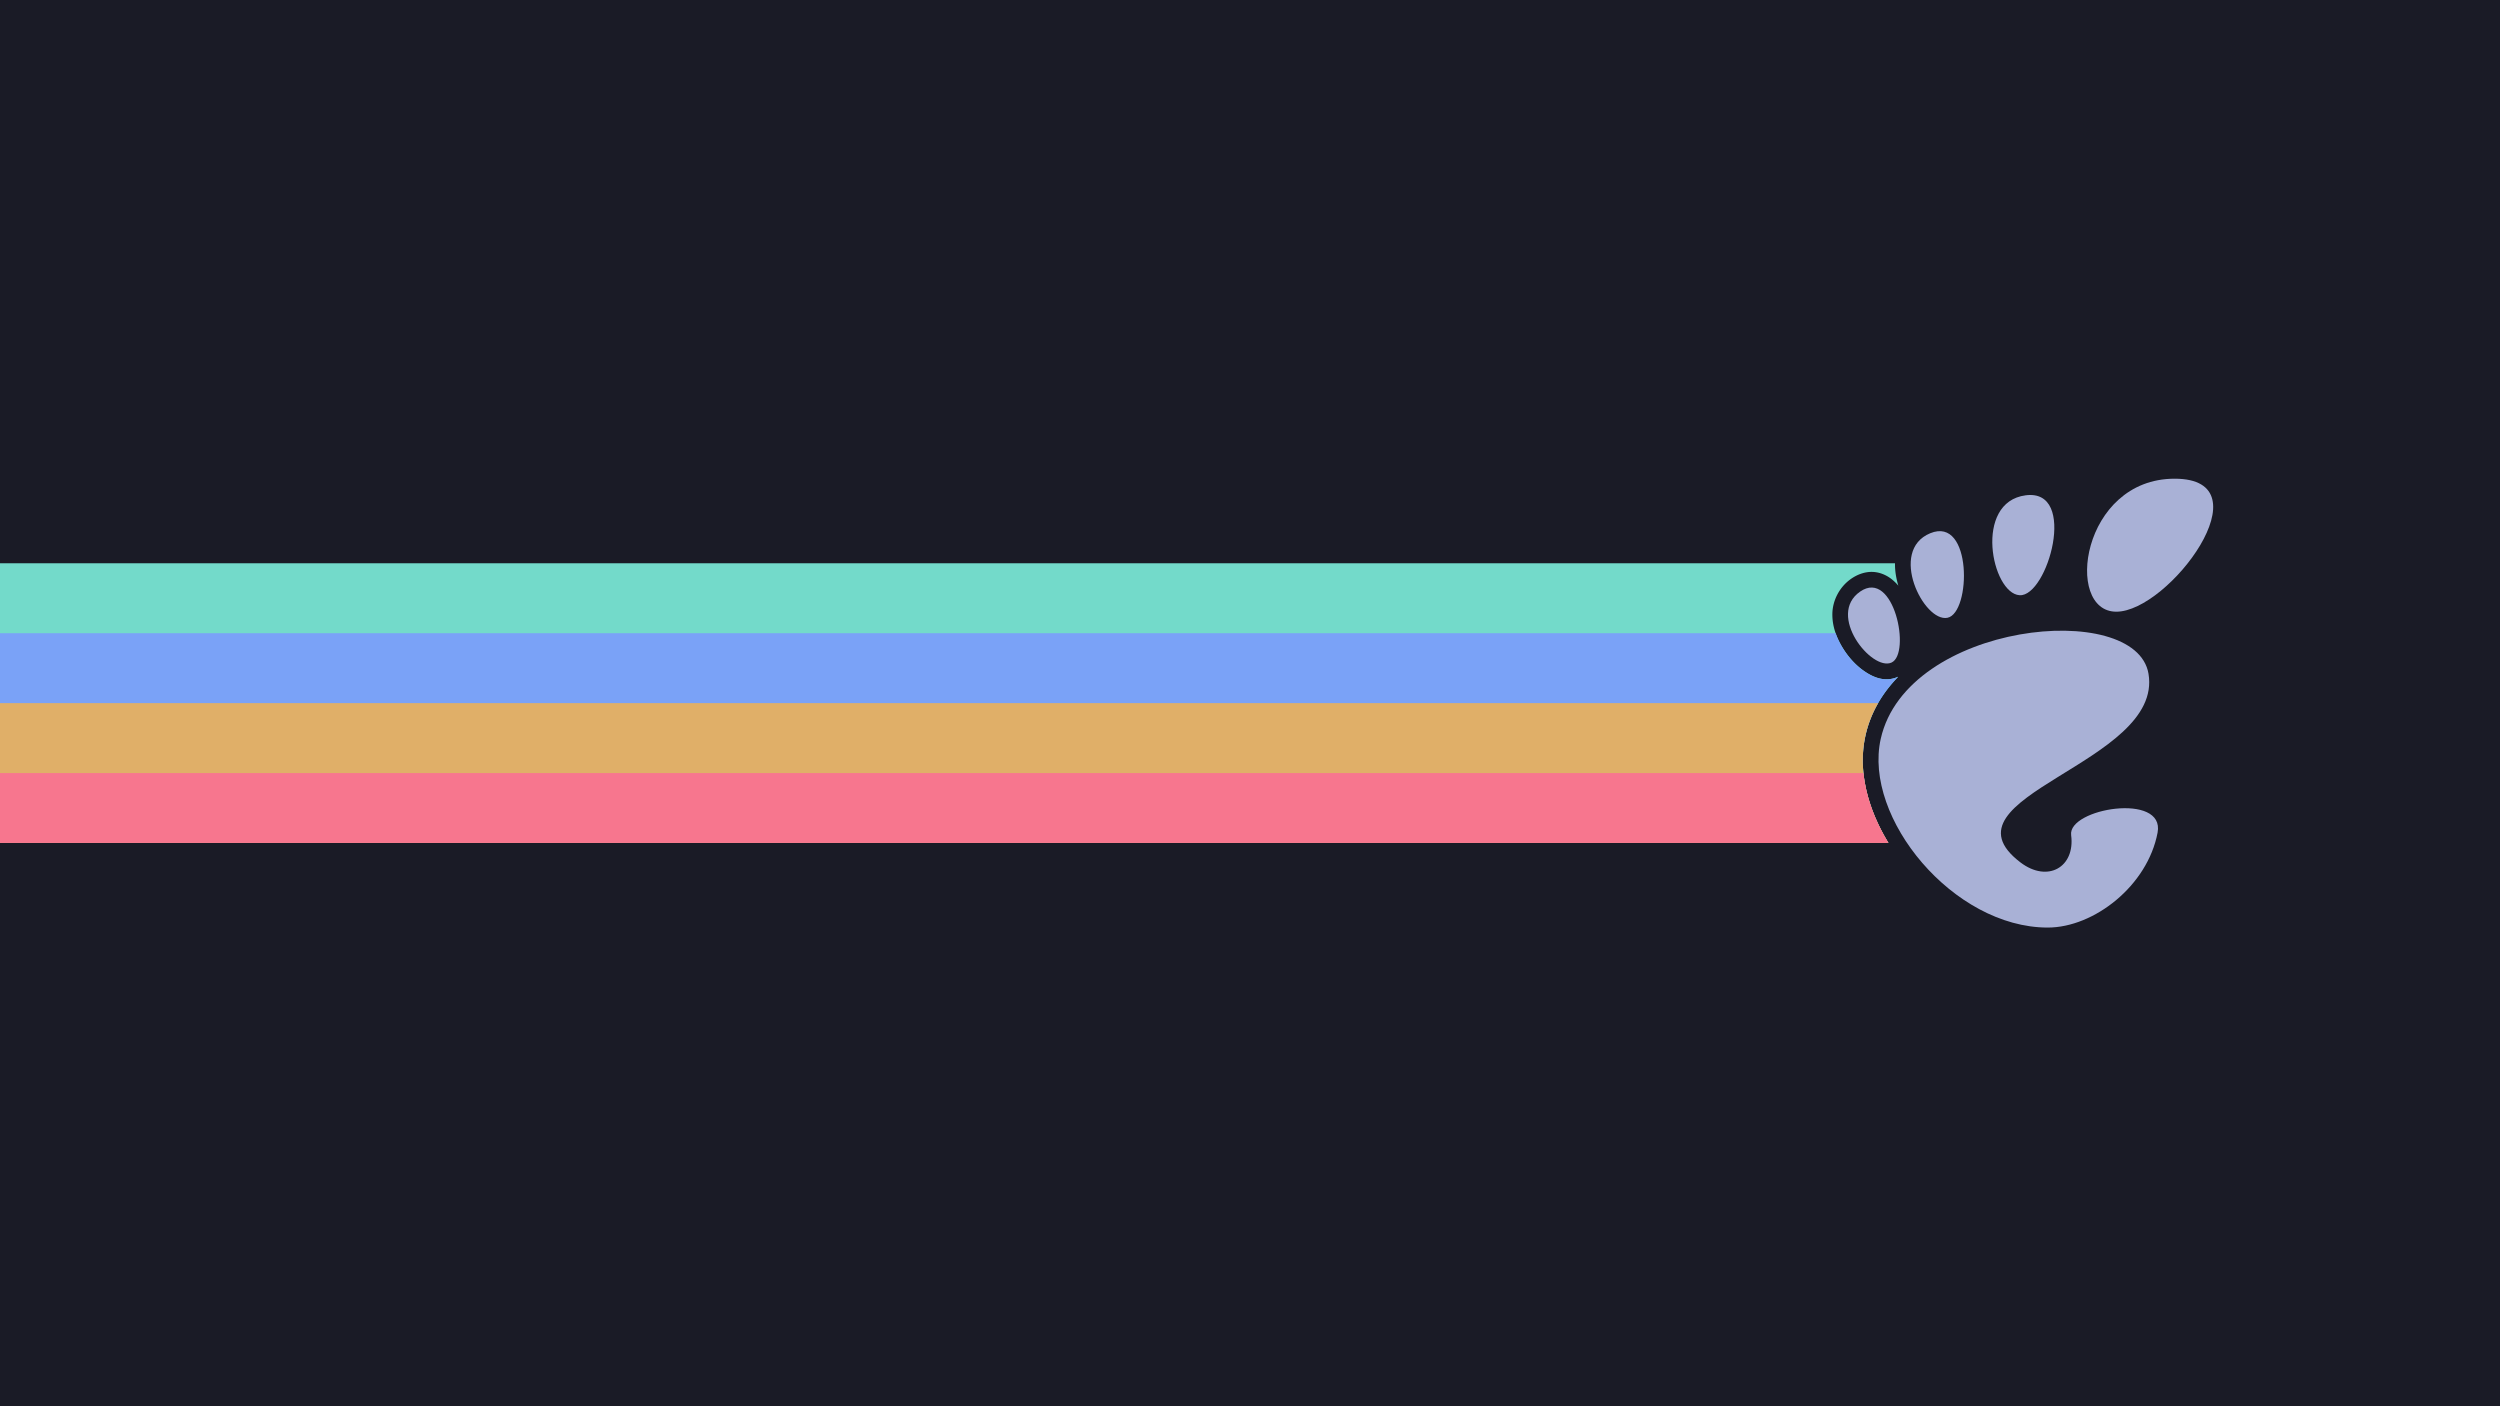 <?xml version="1.0" encoding="UTF-8" standalone="no"?>
<svg
   id="Layer_1"
   data-name="Layer 1"
   viewBox="0 0 1920 1080"
   version="1.1"
   sodipodi:docname="gnome_00_scalable.svg"
   width="1920"
   height="1080"
   inkscape:version="1.2 (dc2aedaf03, 2022-05-15)"
   xmlns:inkscape="http://www.inkscape.org/namespaces/inkscape"
   xmlns:sodipodi="http://sodipodi.sourceforge.net/DTD/sodipodi-0.dtd"
   xmlns="http://www.w3.org/2000/svg"
   xmlns:svg="http://www.w3.org/2000/svg"
   xmlns:rdf="http://www.w3.org/1999/02/22-rdf-syntax-ns#"
   xmlns:cc="http://creativecommons.org/ns#"
   xmlns:dc="http://purl.org/dc/elements/1.1/">
  <sodipodi:namedview
     pagecolor="#ffffff"
     bordercolor="#666666"
     borderopacity="1"
     objecttolerance="10"
     gridtolerance="10"
     guidetolerance="10"
     inkscape:pageopacity="0"
     inkscape:pageshadow="2"
     inkscape:window-width="1670"
     inkscape:window-height="1048"
     id="namedview11"
     showgrid="false"
     fit-margin-top="0"
     fit-margin-left="0"
     fit-margin-right="0"
     fit-margin-bottom="0"
     inkscape:zoom="0.61047079"
     inkscape:cx="929.61041"
     inkscape:cy="578.24224"
     inkscape:window-x="2170"
     inkscape:window-y="32"
     inkscape:window-maximized="1"
     inkscape:current-layer="Layer_1"
     inkscape:document-rotation="0"
     inkscape:snap-intersection-paths="true"
     inkscape:showpageshadow="0"
     inkscape:pagecheckerboard="0"
     inkscape:deskcolor="#d1d1d1" />
  <defs
     id="defs4">
    <style
       id="style2">.cls-1{fill:#3ddc84;}</style>
  </defs>
  <title
     id="title6">Android robot</title>
  <g
     id="g1689">
    <rect
       style="fill:#1a1b26;fill-opacity:1;fill-rule:nonzero;stroke-width:104.97;stroke-linecap:round;stroke-linejoin:round;paint-order:stroke markers fill"
       id="rect835"
       width="1920"
       height="1080"
       x="-7.4218752e-07"
       y="5.2734376e-06" />
    <path
       style="fill:#73daca;fill-opacity:1;stroke:none;stroke-width:7.663;stroke-linejoin:round;stroke-miterlimit:4;stroke-dasharray:none;stroke-opacity:1;paint-order:stroke markers fill"
       d="m 0,432.611 v 214.775 h 1450.293 c -15.844,-25.995 -23.711,-55.263 -17.615,-82.541 3.916,-17.539 12.969,-32.527 24.969,-44.912 a 223.345,204.054 0 0 1 0.018,-0.162 c -0.066,0.03 -0.129,0.064 -0.195,0.094 h -0.01 c -9.707,4.271 -18.651,0.391 -25.436,-4.225 -6.785,-4.615 -12.63,-11.059 -17.166,-18.623 -4.536,-7.564 -7.831,-16.333 -7.594,-25.961 0.237,-9.628 5.147,-20.14 14.527,-26.621 4.856,-3.353 10.587,-5.397 16.346,-5.203 h 0 c 5.758,0.194 10.969,2.61 14.859,5.738 1.846,1.485 3.474,3.106 4.93,4.83 -1.647,-5.49 -2.668,-11.284 -2.561,-17.189 z"
       id="rect2943" />
    <path
       id="rect2945"
       style="fill:#7aa2f7;fill-opacity:1;stroke:none;stroke-width:6.78;stroke-linejoin:round;stroke-miterlimit:4;stroke-dasharray:none;stroke-opacity:1;paint-order:stroke markers fill"
       d="M 0 486.305 L 0 647.387 L 1450.293 647.387 C 1434.449 621.392 1426.582 592.124 1432.678 564.846 C 1436.594 547.307 1445.647 532.319 1457.647 519.934 A 223.345 204.054 0 0 1 1457.664 519.771 C 1457.598 519.802 1457.535 519.836 1457.469 519.865 L 1457.459 519.865 C 1447.752 524.136 1438.808 520.256 1432.023 515.641 C 1425.239 511.025 1419.393 504.581 1414.857 497.018 C 1412.851 493.672 1411.09 490.091 1409.768 486.305 L 0 486.305 z " />
    <path
       id="path940"
       style="fill:#e0af68;fill-opacity:1;stroke:none;stroke-width:5.535;stroke-linejoin:round;stroke-miterlimit:4;stroke-dasharray:none;stroke-opacity:1;paint-order:stroke markers fill"
       d="M 0 540 L 0 647.387 L 1450.293 647.387 C 1434.449 621.392 1426.582 592.124 1432.678 564.846 C 1434.676 555.898 1438.009 547.614 1442.389 540 L 0 540 z " />
    <path
       id="path949"
       style="fill:#f7768e;fill-opacity:1;stroke:none;stroke-width:3.966;stroke-linejoin:round;stroke-miterlimit:4;stroke-dasharray:none;stroke-opacity:1;paint-order:stroke markers fill"
       d="M 0 593.693 L 0 647.387 L 1450.293 647.387 C 1439.938 630.397 1432.999 612.012 1431.133 593.693 L 0 593.693 z " />
    <g
       transform="matrix(2.915,0,0,2.915,1419.264,367.641)"
       style="fill:#ebdbb2;fill-opacity:1;fill-rule:nonzero;stroke:none;stroke-miterlimit:4"
       id="g3771">
      <g
         style="fill:#a9b1d6;fill-opacity:1"
         id="g3773">
        <path
           d="M 86.068,0 C 61.466,0 56.851,35.041 70.691,35.041 84.529,35.041 110.671,0 86.068,0 Z"
           style="fill:#a9b1d6;fill-opacity:1"
           id="path3775" />
        <path
           d="M 45.217,30.699 C 52.586,31.149 60.671,2.577 46.821,4.374 32.976,6.171 37.845,30.249 45.217,30.699 Z"
           style="fill:#a9b1d6;fill-opacity:1"
           id="path3777" />
        <path
           d="M 11.445,48.453 C 16.686,46.146 12.12,23.581 3.208,29.735 -5.7,35.89 6.204,50.759 11.445,48.453 Z"
           style="fill:#a9b1d6;fill-opacity:1"
           id="path3779" />
        <path
           d="M 26.212,36.642 C 32.451,35.37 32.793,9.778 21.667,14.369 10.539,18.961 19.978,37.916 26.212,36.642 Z"
           style="fill:#a9b1d6;fill-opacity:1"
           id="path3781" />
        <path
           d="m 58.791,93.913 c 1.107,8.454 -6.202,12.629 -13.36,7.179 C 22.644,83.743 83.16,75.088 79.171,51.386 75.86,31.712 15.495,37.769 8.621,68.553 3.968,89.374 27.774,118.26 52.614,118.26 c 12.22,0 26.315,-11.034 28.952,-25.012 C 83.58,82.589 57.867,86.86 58.791,93.913 Z"
           style="fill:#a9b1d6;fill-opacity:1"
           id="path3783" />
      </g>
    </g>
  </g>
</svg>

